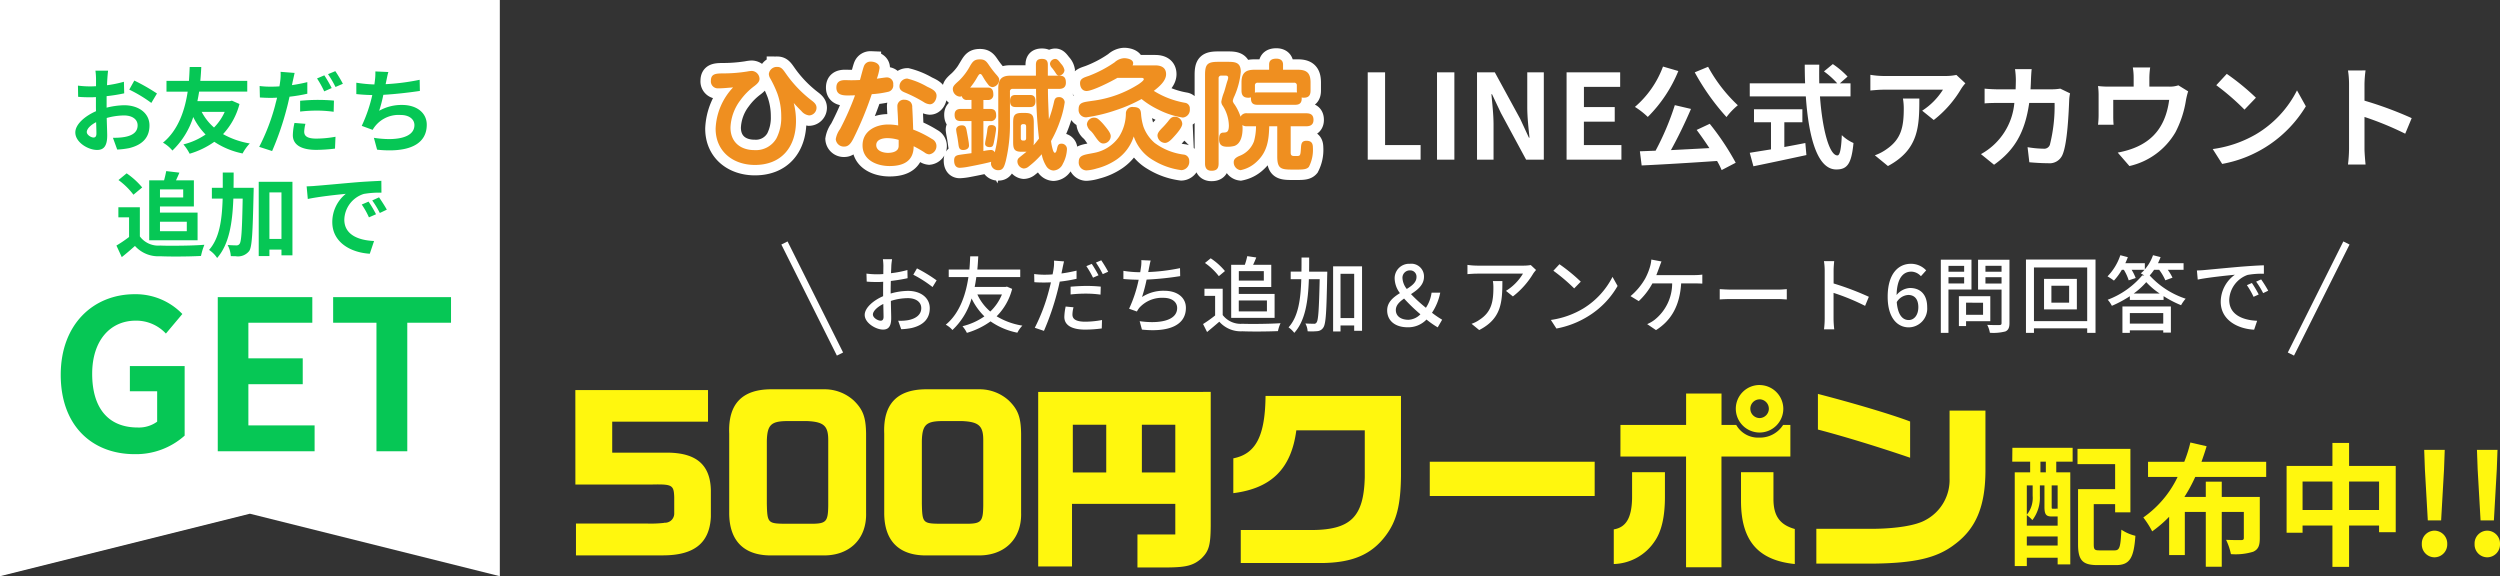 <svg xmlns="http://www.w3.org/2000/svg" width="360.118" height="82.999" viewBox="0 0 360.118 82.999">
  <rect x="0" y="0" width="360.118" height="82.999" fill="#333333" stroke="none"/>
  <g id="テキスト類" transform="translate(-17.502 -749)">
    <path id="中マド_4" data-name="中マド 4" d="M310,15012h0l-36-9-36,9v-83h72v83Z" transform="translate(-220.5 -14180)" fill="#fff"/>
    <path id="パス_9" data-name="パス 9" d="M-23.03-1.19c-.35,0-.966-.378-.966-.784,0-.462.532-1.008,1.344-1.428.028.7.042,1.3.042,1.638C-22.61-1.316-22.792-1.19-23.03-1.19Zm1.89-4.76v-1.2a24.038,24.038,0,0,0,2.534-.406l-.042-1.666a17.3,17.3,0,0,1-2.436.5c.028-.7.07-1.4.154-2.1h-1.82a10.074,10.074,0,0,1,.084,1.162v1.078c-.28.014-.532.028-.77.028a14.02,14.02,0,0,1-1.834-.112l.028,1.61c.574.056,1.246.07,1.848.07.21,0,.448-.014.714-.028v1.106c0,.308,0,.616.014.924-1.624.714-2.982,1.9-2.982,3.066C-25.648-.5-23.814.6-22.512.6c.854,0,1.456-.434,1.456-2.072,0-.462-.042-1.47-.07-2.534a9.666,9.666,0,0,1,2.492-.364c1.148,0,1.96.532,1.96,1.428,0,1.708-2.31,1.792-3.556,1.792l.616,1.694a11.908,11.908,0,0,0,1.736-.21c2.1-.518,2.912-1.708,2.912-3.262,0-1.82-1.61-2.912-3.64-2.912a10.967,10.967,0,0,0-2.534.35Zm3.262-2.142A19.739,19.739,0,0,1-14.7-6.174l.812-1.358A27.326,27.326,0,0,0-17.15-9.394ZM-11.662.686a11.513,11.513,0,0,0,3-4.83,9.716,9.716,0,0,0,1.778,2.52A9.726,9.726,0,0,1-10.08-.2a6.613,6.613,0,0,1,.9,1.344A11.984,11.984,0,0,0-5.628-.574a11.443,11.443,0,0,0,4.074,1.68A6.489,6.489,0,0,1-.518-.336,11.879,11.879,0,0,1-4.368-1.68,10.061,10.061,0,0,0-2-6.02L-3.094-6.5l-.294.07H-8.064c.1-.476.182-.938.252-1.372h6.93V-9.352H-7.644c.084-.826.112-1.512.14-2H-9.17c-.028.42-.042,1.134-.112,2h-3.234V-7.8h3.052c-.364,2.436-1.246,5.46-3.556,7.35A4.927,4.927,0,0,1-11.662.686Zm4.214-5.572H-4.13A7.489,7.489,0,0,1-5.67-2.632,7.729,7.729,0,0,1-7.448-4.886Zm18.732-3.43A19.282,19.282,0,0,0,10.22-10.15L9.17-9.7A14.29,14.29,0,0,1,10.206-7.84ZM6.734-4.928a21.193,21.193,0,0,1,2.548-.14,18.331,18.331,0,0,1,2.282.168l.042-1.61c-.784-.07-1.582-.1-2.324-.1-.868,0-1.82.056-2.548.126ZM7.77-9.17c-.714.182-1.47.322-2.212.434l.1-.5c.07-.294.2-.882.28-1.26L3.92-10.654A6.756,6.756,0,0,1,3.864-9.3c-.028.2-.056.462-.112.742q-.609.042-1.176.042A12.309,12.309,0,0,1,.9-8.61L.938-6.958c.462.028.966.056,1.61.056.266,0,.56-.014.868-.028-.084.378-.2.742-.28,1.106A29.733,29.733,0,0,1,.84.154L2.7.756A41.26,41.26,0,0,0,4.8-5.362c.154-.56.28-1.148.406-1.708A22.7,22.7,0,0,0,7.77-7.5ZM5.922-3.29a8.394,8.394,0,0,0-.238,1.764C5.684-.182,6.832.588,9.058.588a23.026,23.026,0,0,0,2.7-.182L11.83-1.3a15.966,15.966,0,0,1-2.758.266c-1.414,0-1.75-.434-1.75-1.008A5.284,5.284,0,0,1,7.5-3.164Zm4.83-7.028A15.159,15.159,0,0,1,11.83-8.47l1.064-.462a18.937,18.937,0,0,0-1.092-1.82Zm13.2.812a32.179,32.179,0,0,1-4.9.63l.084-.406c.1-.434.168-.882.308-1.344L17.57-10.71a7.781,7.781,0,0,1-.07,1.344c-.014.154-.042.336-.07.532a20.242,20.242,0,0,1-2.6-.252v1.638c.672.07,1.442.126,2.3.14A21.492,21.492,0,0,1,15.61-2.87l1.568.574A4.314,4.314,0,0,1,21.21-4.438c1.288,0,1.988.658,1.988,1.456,0,1.456-1.638,2.016-3.668,2.016a14.484,14.484,0,0,1-2.17-.182L17.822.56a16.246,16.246,0,0,0,1.792.1c3.276,0,5.362-1.148,5.362-3.7,0-1.68-1.414-2.842-3.556-2.842a6.523,6.523,0,0,0-3.3.84,20.126,20.126,0,0,0,.6-2.3c1.792-.1,3.892-.35,5.264-.56Zm-31.99,23.12V9.624h-5.418V8.742h4.886V4.976h-2.576c.154-.336.336-.728.49-1.106l-1.9-.224c-.07.378-.182.882-.308,1.33h-2.142v8.638Zm-11.69.756.77,1.666c.728-.574,1.316-1.092,1.9-1.61A4.491,4.491,0,0,0-13.44,15.91c.616.028,1.414.042,2.24.042,1.288,0,2.674-.028,3.654-.084a9.387,9.387,0,0,1,.49-1.61c-1.218.1-3,.14-4.508.14-.7,0-1.344,0-1.848-.028a3.3,3.3,0,0,1-2.94-1.316v-4.2h-3.094V10.31h1.54v2.828A18.161,18.161,0,0,1-19.726,14.37ZM-9.59,10.94V12.3h-3.864V10.94Zm-9.842-6.006a10.333,10.333,0,0,1,2.156,2.114L-16.016,6a11,11,0,0,0-2.24-2.03Zm5.978,2.506V6.278h3.346V7.44ZM.77,15.882H2.31v-.924H4.046v.826H5.628V5.186H.77Zm-5.992.28c1.722-1.974,2.2-4.97,2.338-8.554H-1.54c-.084,4.48-.182,6.132-.434,6.5a.514.514,0,0,1-.462.238c-.252,0-.742-.014-1.274-.056a3.964,3.964,0,0,1,.462,1.6c.224.014.462.014.672.014A2.054,2.054,0,0,0-.6,15.154c.42-.616.5-2.674.63-8.372.014-.2.014-.728.014-.728h-2.9c.014-.714.014-1.456.014-2.2H-4.41v2.2H-5.978V7.608h1.554c-.1,3.136-.462,5.7-1.96,7.392A4,4,0,0,1-5.222,16.162ZM2.31,13.418V6.712H4.046v6.706ZM16.59,8.042l-.98.42a11.11,11.11,0,0,1,1.036,1.848l1.022-.448A16.819,16.819,0,0,0,16.59,8.042ZM18.1,7.426l-.98.448A13.136,13.136,0,0,1,18.214,9.68L19.222,9.2C18.942,8.686,18.424,7.888,18.1,7.426ZM7.672,5.844l.168,1.82c1.54-.336,4.326-.63,5.474-.742A5.21,5.21,0,0,0,11.368,11c0,2.884,2.618,4.382,5.4,4.55l.616-1.834c-2.254-.1-4.284-.9-4.284-3.08a4,4,0,0,1,2.8-3.7,13.011,13.011,0,0,1,2.548-.182l-.014-1.708c-.938.042-2.38.112-3.738.224-2.422.21-4.62.42-5.726.5C8.708,5.8,8.2,5.83,7.672,5.844Z" transform="translate(54 770)" fill="#06c755"/>
    <path id="パス_8" data-name="パス 8" d="M-17.1.42A10.512,10.512,0,0,0-9.9-2.25V-12.27h-7.89v3.63h3.93v4.38a4.476,4.476,0,0,1-2.79.84c-4.35,0-6.57-2.91-6.57-7.74,0-4.77,2.58-7.65,6.27-7.65a5.829,5.829,0,0,1,4.35,1.86l2.37-2.82a9.341,9.341,0,0,0-6.87-2.85c-5.91,0-10.65,4.29-10.65,11.61C-27.75-3.6-23.16.42-17.1.42ZM-5.13-22.2V0H8.82V-3.72H-.72V-9.66H7.11v-3.72H-.72v-5.13H8.49V-22.2Zm16.62,3.69h6.24V0h4.44V-18.51h6.3V-22.2H11.49Z" transform="translate(54 814)" fill="#06c755"/>
    <path id="パス_7" data-name="パス 7" d="M-31.161-8.16c.357.391.714.782,1.088,1.139a1.709,1.709,0,0,0,1.122.646A1.107,1.107,0,0,0-27.88-7.48c0-.493-.357-.782-.714-1.054A17.444,17.444,0,0,1-32.3-12.41c-.442-.629-.663-.952-1.258-.952a1.154,1.154,0,0,0-1.19,1.02,1.35,1.35,0,0,0,.187.612,15.858,15.858,0,0,1,1.054,2.244,9.674,9.674,0,0,1,.544,3.264,6.533,6.533,0,0,1-.68,3.128,3.4,3.4,0,0,1-3.162,1.717c-2.04,0-3.468-1.156-3.468-3.247a6.937,6.937,0,0,1,1.428-3.944,9.364,9.364,0,0,1,2.04-2.057c.34-.272.714-.578.714-1.02a1.17,1.17,0,0,0-1.122-1.139,4.423,4.423,0,0,0-.663.085,21.847,21.847,0,0,1-3.519.272c-.952.017-1.7.034-1.7,1.054a1,1,0,0,0,1.054,1.1c.714,0,1.428-.085,2.142-.136a9.189,9.189,0,0,0-2.516,5.933c0,3.3,2.516,5.236,5.661,5.236,3.808,0,5.916-2.567,5.916-6.324A10.287,10.287,0,0,0-31.161-8.16Zm11.237-1.275a13.957,13.957,0,0,0,2.431-.357.943.943,0,0,0,.663-1.037.917.917,0,0,0-.9-1.02c-.272,0-.969.119-1.462.187a7.373,7.373,0,0,0,.391-1.547c0-.646-.714-.918-1.275-.918a.994.994,0,0,0-.935.561c-.153.306-.476,1.649-.612,2.091-.425.017-.833.034-1.258.034-.306,0-.612-.017-.9-.017-.748,0-1.241.272-1.241,1.071,0,1.02.816,1.139,1.649,1.139.34,0,.68-.017,1.037-.017A39.9,39.9,0,0,1-24.48-4.42a3.4,3.4,0,0,0-.629,1.462,1.162,1.162,0,0,0,1.241,1.071c.646,0,1-.561,1.326-1.207A49.232,49.232,0,0,0-19.924-9.435Zm3.995-1.122c0,.51.391.731.816.9A19.7,19.7,0,0,1-12.444-8.3a1.862,1.862,0,0,0,.884.323c.612,0,.969-.7.969-1.241,0-.731-.833-1.037-1.377-1.309a11.1,11.1,0,0,0-2.839-1.156A1.121,1.121,0,0,0-15.929-10.557Zm-.187,5.627a8.122,8.122,0,0,0-1.428-.136c-1.819,0-3.706.935-3.706,3.009,0,2.125,2.057,2.975,3.893,2.975,1.955,0,3.468-.68,3.468-2.856a15.7,15.7,0,0,1,1.547.884,1.281,1.281,0,0,0,.68.289A1.2,1.2,0,0,0-10.608-2.04a1.12,1.12,0,0,0-.629-.935,15.055,15.055,0,0,0-2.72-1.36c-.034-1.071-.068-2.142-.136-3.213a1.048,1.048,0,0,0-.255-.765,1.379,1.379,0,0,0-.884-.323.926.926,0,0,0-1,1.02c0,.357.034.7.051,1.054C-16.15-6.018-16.133-5.474-16.116-4.93Zm.068,2.907a.978.978,0,0,1-.085.442c-.255.493-.969.6-1.462.6-.68,0-1.683-.272-1.683-1.122,0-.816.952-1,1.6-1a5.943,5.943,0,0,1,1.632.255Zm13.838.969a.583.583,0,0,0-.578-.34,6.316,6.316,0,0,0-1.054.153V-5.559h.969a.756.756,0,0,0,.867-.833c0-.612-.221-.918-.867-.918h-.969V-8.6h.612a.733.733,0,0,0,.816-.833c0-.561-.187-.952-.8-.952H-5.746a9.715,9.715,0,0,0,.833-1.173c.374-.646.459-.782.612-.782.17,0,.255.17.476.544a7.814,7.814,0,0,0,.68.986.808.808,0,0,0,.629.357,1.093,1.093,0,0,0,.952-1.037c0-.255-.1-.408-.527-.884a14.767,14.767,0,0,1-.969-1.275c-.357-.527-.6-.8-1.275-.8-.782,0-1.02.272-1.411.918a8.591,8.591,0,0,1-1.6,2.142c-.612.544-.9.8-.9,1.207a1.108,1.108,0,0,0,.986,1.1.622.622,0,0,0,.306-.068.707.707,0,0,0,.8.544h.595V-7.31h-1.53c-.561,0-.9.238-.9.833,0,.646.255.918.9.918h1.53V-.935c-.748.1-1.292.17-1.734.238-.527.085-.765.255-.765.816,0,.544.187,1.054.816,1.054A8.477,8.477,0,0,0-6.018,1.02C-4.828.8-3.213.459-2.72.306a1.963,1.963,0,0,0-.034.272,1.018,1.018,0,0,0,1.105.935C-1,1.513-.833.969-.629.238A22.617,22.617,0,0,0-.017-5.338V-9.792A.355.355,0,0,1,.374-10.2H3.74a67.36,67.36,0,0,0,.425,7.157c-.272.374-.476.612-.782.969.017-.17.034-.34.034-.51v-2.7c0-1-.136-1.445-1.241-1.445h-.51c-1.1,0-1.224.442-1.224,1.445v2.7c0,1,.119,1.445,1.224,1.445h.7c-.493.391-.833.663-1.054.85a.665.665,0,0,0-.255.544,1.045,1.045,0,0,0,.918,1.02A1.178,1.178,0,0,0,2.7.969,12.91,12.91,0,0,0,4.556-.782,4.907,4.907,0,0,0,5.219.935a1.294,1.294,0,0,0,1.037.629A1.556,1.556,0,0,0,7.6.6,4.846,4.846,0,0,0,8.194-1.5a.767.767,0,0,0-.833-.8c-.408,0-.493.289-.578.629-.034.17-.119.68-.34.68-.1,0-.2-.17-.272-.391A7.464,7.464,0,0,1,5.9-2.686,16.7,16.7,0,0,0,7.225-5.661a13.091,13.091,0,0,0,.646-2.618.787.787,0,0,0-.85-.731c-.493,0-.612.306-.7.731a18.551,18.551,0,0,1-.731,2.465c-.051-1.462-.136-2.924-.136-4.386H7.089c.595,0,.952-.272.952-.884,0-.68-.238-1.02-.952-1.02H5.44v-1.547c0-.527-.17-.867-.85-.867-.731,0-.867.374-.867.867V-12.1H.034c-1.309,0-1.734.595-1.734,1.836v5.015A15.787,15.787,0,0,1-2.21-1.054ZM5.746-13.8a1.061,1.061,0,0,0,.306.6,7.105,7.105,0,0,1,.493.68c.17.272.272.408.51.408a.84.84,0,0,0,.782-.782,1.854,1.854,0,0,0-.493-.918c-.323-.425-.527-.7-.833-.7A.776.776,0,0,0,5.746-13.8ZM.765-9.316c-.578,0-.765.323-.765.867,0,.527.187.867.765.867H2.907c.561,0,.748-.34.748-.867s-.187-.867-.748-.867Zm1.224,4.2c.238,0,.323.119.323.34v1.683c0,.221-.1.34-.323.34H1.87c-.221,0-.323-.119-.323-.34V-4.777a.3.3,0,0,1,.323-.34Zm-4.658.136c-.476,0-.561.17-.629.85-.034.357-.153.935-.238,1.36A4.415,4.415,0,0,0-3.6-2.3c0,.374.357.493.663.493.442,0,.51-.221.612-.714.051-.272.187-.952.255-1.445a3.244,3.244,0,0,0,.051-.476C-2.023-4.828-2.3-4.981-2.669-4.981Zm-5.1.663a6.19,6.19,0,0,0,.119.748c.119.612.17,1.054.221,1.428.068.51.2.748.68.748.408,0,.833-.187.833-.646a4.335,4.335,0,0,0-.051-.527c-.085-.561-.238-1.36-.289-1.632-.085-.425-.17-.748-.68-.748C-7.327-4.947-7.769-4.76-7.769-4.318Zm25.415-9.265a.636.636,0,0,0,.085-.306c0-.578-.867-.731-1.309-.731a2.234,2.234,0,0,0-1.36.595,17.3,17.3,0,0,1-3.723,1.955c-.765.255-1.258.408-1.258,1.054,0,.578.306,1.122.935,1.122.884,0,3.6-1.394,4.437-1.887h3.536c.034,0,.272,0,.272.2,0,.153-.34.425-.7.68A16.165,16.165,0,0,1,11.9-8.483c-1.275.2-2.023.187-2.023,1.19A1.064,1.064,0,0,0,11-6.1a23.136,23.136,0,0,0,4.318-1.054,21.429,21.429,0,0,0,3.621-1.581,12.449,12.449,0,0,0,2.431,1.53,11.733,11.733,0,0,0,3.5,1.139,1.112,1.112,0,0,0,1.02-1.241.8.8,0,0,0-.68-.884,12.58,12.58,0,0,1-3.264-1.037c-.425-.2-.85-.442-1.241-.68.714-.561,1.768-1.411,1.768-2.4,0-.969-.714-1.275-1.564-1.275Zm.17,10.234A6.262,6.262,0,0,0,20.655.1a10.3,10.3,0,0,0,4.029,1.411A1.2,1.2,0,0,0,25.806.17a.883.883,0,0,0-.765-.9,8.886,8.886,0,0,1-4.216-1.683A5.655,5.655,0,0,1,19.21-4.76a8.036,8.036,0,0,1-.34-1.8c-.034-.459-.085-1.02-1.1-1.02a.932.932,0,0,0-1.088.952,6.377,6.377,0,0,1-1,3.349A5.606,5.606,0,0,1,12.053-.969C10.812-.714,9.894-.7,9.894.289A1.132,1.132,0,0,0,11,1.547a6.16,6.16,0,0,0,1.462-.272A8.991,8.991,0,0,0,15.368-.034,6.383,6.383,0,0,0,17.816-3.349Zm4.488.935c.493,0,.952-.51,1.275-.867.374-.408,1.224-1.343,1.224-1.887a1.067,1.067,0,0,0-1.071-1.02c-.476,0-.714.323-.969.663a12.629,12.629,0,0,1-.9,1c-.374.391-.629.7-.629,1.054A1.123,1.123,0,0,0,22.3-2.414Zm-8.857.085A1.082,1.082,0,0,0,14.5-3.383c0-.391-.34-.867-.952-1.6a6.56,6.56,0,0,0-.833-.85.949.949,0,0,0-.629-.221,1.05,1.05,0,0,0-1.02.969,1.524,1.524,0,0,0,.578.969,3.858,3.858,0,0,1,.459.561C12.716-2.669,12.988-2.329,13.447-2.329ZM34.7-8.976v.17c0,.629.289.9.9.9h5.491c.612,0,.918-.272.918-.9a.524.524,0,0,0-.017-.153,1.873,1.873,0,0,0,.306.034c.714,0,.986-.34.986-1.037v-1.156c0-1.326-.51-1.836-1.836-1.836H39.321V-13.7c0-.612-.408-.85-.969-.85-.595,0-1.037.2-1.037.85v.748H35.173c-1.309,0-1.836.527-1.836,1.836v1.156c0,.68.272,1.037.969,1.037A1.449,1.449,0,0,0,34.7-8.976ZM33.456-4.981a1.148,1.148,0,0,0,.714.17h1.258a8.268,8.268,0,0,1-.289,2.159A3.578,3.578,0,0,1,33-.527c-.561.255-.782.51-.782.884A1.131,1.131,0,0,0,33.2,1.513,4.7,4.7,0,0,0,35.53.289c1.53-1.411,1.751-3.128,1.8-5.1h1.156V-.493c0,1.734.476,1.921,2.091,1.921h.731c.867,0,1.411-.017,1.734-.391a5.32,5.32,0,0,0,.578-2.788c0-.629-.238-.969-.918-.969-.7,0-.765.425-.8,1.02-.068,1.122-.1,1.173-.629,1.173H41c-.357,0-.578-.034-.578-.493V-4.811H42.67c.612,0,1.037-.238,1.037-.918,0-.7-.374-.952-1.037-.952h-8.5a.924.924,0,0,0-.969.493,7.3,7.3,0,0,0-.85-1.751,1.25,1.25,0,0,1-.272-.51,2.572,2.572,0,0,1,.238-.7,11.318,11.318,0,0,0,.918-3.5c0-1.411-.85-1.445-1.938-1.445H30.005c-1.564,0-1.921.323-1.921,1.9V.561c0,.629.255,1.037.935,1.037.731,0,1.02-.323,1.02-1.037V-11.7a.361.361,0,0,1,.408-.408h.629c.187,0,.34.068.34.306a1.631,1.631,0,0,1-.119.476c-.17.527-.306,1.088-.476,1.615a6.369,6.369,0,0,0-.391,1.36,1.038,1.038,0,0,0,.221.612,5.5,5.5,0,0,1,.867,2.8c0,.918-.272,1.02-.731,1.037-.34,0-.68.068-.68.952,0,.8.391,1.088,1.173,1.088a3.6,3.6,0,0,0,1.037-.119c.969-.34,1.173-1.6,1.173-2.5A2.573,2.573,0,0,0,33.456-4.981Zm1.8-4.675a1.848,1.848,0,0,0,.017-.306v-.714a.361.361,0,0,1,.408-.408H40.9a.361.361,0,0,1,.408.408v.714c0,.1.017.187.017.289a1.122,1.122,0,0,0-.238-.017H35.6A1.215,1.215,0,0,0,35.258-9.656Z" transform="translate(163 772)" fill="#ef8f20" stroke="#fff" stroke-width="3"/>
    <path id="パス_6" data-name="パス 6" d="M-31.161-8.16c.357.391.714.782,1.088,1.139a1.709,1.709,0,0,0,1.122.646A1.107,1.107,0,0,0-27.88-7.48c0-.493-.357-.782-.714-1.054A17.444,17.444,0,0,1-32.3-12.41c-.442-.629-.663-.952-1.258-.952a1.154,1.154,0,0,0-1.19,1.02,1.35,1.35,0,0,0,.187.612,15.858,15.858,0,0,1,1.054,2.244,9.674,9.674,0,0,1,.544,3.264,6.533,6.533,0,0,1-.68,3.128,3.4,3.4,0,0,1-3.162,1.717c-2.04,0-3.468-1.156-3.468-3.247a6.937,6.937,0,0,1,1.428-3.944,9.364,9.364,0,0,1,2.04-2.057c.34-.272.714-.578.714-1.02a1.17,1.17,0,0,0-1.122-1.139,4.423,4.423,0,0,0-.663.085,21.847,21.847,0,0,1-3.519.272c-.952.017-1.7.034-1.7,1.054a1,1,0,0,0,1.054,1.1c.714,0,1.428-.085,2.142-.136a9.189,9.189,0,0,0-2.516,5.933c0,3.3,2.516,5.236,5.661,5.236,3.808,0,5.916-2.567,5.916-6.324A10.287,10.287,0,0,0-31.161-8.16Zm11.237-1.275a13.957,13.957,0,0,0,2.431-.357.943.943,0,0,0,.663-1.037.917.917,0,0,0-.9-1.02c-.272,0-.969.119-1.462.187a7.373,7.373,0,0,0,.391-1.547c0-.646-.714-.918-1.275-.918a.994.994,0,0,0-.935.561c-.153.306-.476,1.649-.612,2.091-.425.017-.833.034-1.258.034-.306,0-.612-.017-.9-.017-.748,0-1.241.272-1.241,1.071,0,1.02.816,1.139,1.649,1.139.34,0,.68-.017,1.037-.017A39.9,39.9,0,0,1-24.48-4.42a3.4,3.4,0,0,0-.629,1.462,1.162,1.162,0,0,0,1.241,1.071c.646,0,1-.561,1.326-1.207A49.232,49.232,0,0,0-19.924-9.435Zm3.995-1.122c0,.51.391.731.816.9A19.7,19.7,0,0,1-12.444-8.3a1.862,1.862,0,0,0,.884.323c.612,0,.969-.7.969-1.241,0-.731-.833-1.037-1.377-1.309a11.1,11.1,0,0,0-2.839-1.156A1.121,1.121,0,0,0-15.929-10.557Zm-.187,5.627a8.122,8.122,0,0,0-1.428-.136c-1.819,0-3.706.935-3.706,3.009,0,2.125,2.057,2.975,3.893,2.975,1.955,0,3.468-.68,3.468-2.856a15.7,15.7,0,0,1,1.547.884,1.281,1.281,0,0,0,.68.289A1.2,1.2,0,0,0-10.608-2.04a1.12,1.12,0,0,0-.629-.935,15.055,15.055,0,0,0-2.72-1.36c-.034-1.071-.068-2.142-.136-3.213a1.048,1.048,0,0,0-.255-.765,1.379,1.379,0,0,0-.884-.323.926.926,0,0,0-1,1.02c0,.357.034.7.051,1.054C-16.15-6.018-16.133-5.474-16.116-4.93Zm.068,2.907a.978.978,0,0,1-.085.442c-.255.493-.969.6-1.462.6-.68,0-1.683-.272-1.683-1.122,0-.816.952-1,1.6-1a5.943,5.943,0,0,1,1.632.255Zm13.838.969a.583.583,0,0,0-.578-.34,6.316,6.316,0,0,0-1.054.153V-5.559h.969a.756.756,0,0,0,.867-.833c0-.612-.221-.918-.867-.918h-.969V-8.6h.612a.733.733,0,0,0,.816-.833c0-.561-.187-.952-.8-.952H-5.746a9.715,9.715,0,0,0,.833-1.173c.374-.646.459-.782.612-.782.17,0,.255.17.476.544a7.814,7.814,0,0,0,.68.986.808.808,0,0,0,.629.357,1.093,1.093,0,0,0,.952-1.037c0-.255-.1-.408-.527-.884a14.767,14.767,0,0,1-.969-1.275c-.357-.527-.6-.8-1.275-.8-.782,0-1.02.272-1.411.918a8.591,8.591,0,0,1-1.6,2.142c-.612.544-.9.8-.9,1.207a1.108,1.108,0,0,0,.986,1.1.622.622,0,0,0,.306-.068.707.707,0,0,0,.8.544h.595V-7.31h-1.53c-.561,0-.9.238-.9.833,0,.646.255.918.9.918h1.53V-.935c-.748.1-1.292.17-1.734.238-.527.085-.765.255-.765.816,0,.544.187,1.054.816,1.054A8.477,8.477,0,0,0-6.018,1.02C-4.828.8-3.213.459-2.72.306a1.963,1.963,0,0,0-.034.272,1.018,1.018,0,0,0,1.105.935C-1,1.513-.833.969-.629.238A22.617,22.617,0,0,0-.017-5.338V-9.792A.355.355,0,0,1,.374-10.2H3.74a67.36,67.36,0,0,0,.425,7.157c-.272.374-.476.612-.782.969.017-.17.034-.34.034-.51v-2.7c0-1-.136-1.445-1.241-1.445h-.51c-1.1,0-1.224.442-1.224,1.445v2.7c0,1,.119,1.445,1.224,1.445h.7c-.493.391-.833.663-1.054.85a.665.665,0,0,0-.255.544,1.045,1.045,0,0,0,.918,1.02A1.178,1.178,0,0,0,2.7.969,12.91,12.91,0,0,0,4.556-.782,4.907,4.907,0,0,0,5.219.935a1.294,1.294,0,0,0,1.037.629A1.556,1.556,0,0,0,7.6.6,4.846,4.846,0,0,0,8.194-1.5a.767.767,0,0,0-.833-.8c-.408,0-.493.289-.578.629-.034.17-.119.68-.34.68-.1,0-.2-.17-.272-.391A7.464,7.464,0,0,1,5.9-2.686,16.7,16.7,0,0,0,7.225-5.661a13.091,13.091,0,0,0,.646-2.618.787.787,0,0,0-.85-.731c-.493,0-.612.306-.7.731a18.551,18.551,0,0,1-.731,2.465c-.051-1.462-.136-2.924-.136-4.386H7.089c.595,0,.952-.272.952-.884,0-.68-.238-1.02-.952-1.02H5.44v-1.547c0-.527-.17-.867-.85-.867-.731,0-.867.374-.867.867V-12.1H.034c-1.309,0-1.734.595-1.734,1.836v5.015A15.787,15.787,0,0,1-2.21-1.054ZM5.746-13.8a1.061,1.061,0,0,0,.306.6,7.105,7.105,0,0,1,.493.68c.17.272.272.408.51.408a.84.84,0,0,0,.782-.782,1.854,1.854,0,0,0-.493-.918c-.323-.425-.527-.7-.833-.7A.776.776,0,0,0,5.746-13.8ZM.765-9.316c-.578,0-.765.323-.765.867,0,.527.187.867.765.867H2.907c.561,0,.748-.34.748-.867s-.187-.867-.748-.867Zm1.224,4.2c.238,0,.323.119.323.34v1.683c0,.221-.1.34-.323.34H1.87c-.221,0-.323-.119-.323-.34V-4.777a.3.3,0,0,1,.323-.34Zm-4.658.136c-.476,0-.561.17-.629.85-.034.357-.153.935-.238,1.36A4.415,4.415,0,0,0-3.6-2.3c0,.374.357.493.663.493.442,0,.51-.221.612-.714.051-.272.187-.952.255-1.445a3.244,3.244,0,0,0,.051-.476C-2.023-4.828-2.3-4.981-2.669-4.981Zm-5.1.663a6.19,6.19,0,0,0,.119.748c.119.612.17,1.054.221,1.428.068.51.2.748.68.748.408,0,.833-.187.833-.646a4.335,4.335,0,0,0-.051-.527c-.085-.561-.238-1.36-.289-1.632-.085-.425-.17-.748-.68-.748C-7.327-4.947-7.769-4.76-7.769-4.318Zm25.415-9.265a.636.636,0,0,0,.085-.306c0-.578-.867-.731-1.309-.731a2.234,2.234,0,0,0-1.36.595,17.3,17.3,0,0,1-3.723,1.955c-.765.255-1.258.408-1.258,1.054,0,.578.306,1.122.935,1.122.884,0,3.6-1.394,4.437-1.887h3.536c.034,0,.272,0,.272.2,0,.153-.34.425-.7.68A16.165,16.165,0,0,1,11.9-8.483c-1.275.2-2.023.187-2.023,1.19A1.064,1.064,0,0,0,11-6.1a23.136,23.136,0,0,0,4.318-1.054,21.429,21.429,0,0,0,3.621-1.581,12.449,12.449,0,0,0,2.431,1.53,11.733,11.733,0,0,0,3.5,1.139,1.112,1.112,0,0,0,1.02-1.241.8.8,0,0,0-.68-.884,12.58,12.58,0,0,1-3.264-1.037c-.425-.2-.85-.442-1.241-.68.714-.561,1.768-1.411,1.768-2.4,0-.969-.714-1.275-1.564-1.275Zm.17,10.234A6.262,6.262,0,0,0,20.655.1a10.3,10.3,0,0,0,4.029,1.411A1.2,1.2,0,0,0,25.806.17a.883.883,0,0,0-.765-.9,8.886,8.886,0,0,1-4.216-1.683A5.655,5.655,0,0,1,19.21-4.76a8.036,8.036,0,0,1-.34-1.8c-.034-.459-.085-1.02-1.1-1.02a.932.932,0,0,0-1.088.952,6.377,6.377,0,0,1-1,3.349A5.606,5.606,0,0,1,12.053-.969C10.812-.714,9.894-.7,9.894.289A1.132,1.132,0,0,0,11,1.547a6.16,6.16,0,0,0,1.462-.272A8.991,8.991,0,0,0,15.368-.034,6.383,6.383,0,0,0,17.816-3.349Zm4.488.935c.493,0,.952-.51,1.275-.867.374-.408,1.224-1.343,1.224-1.887a1.067,1.067,0,0,0-1.071-1.02c-.476,0-.714.323-.969.663a12.629,12.629,0,0,1-.9,1c-.374.391-.629.7-.629,1.054A1.123,1.123,0,0,0,22.3-2.414Zm-8.857.085A1.082,1.082,0,0,0,14.5-3.383c0-.391-.34-.867-.952-1.6a6.56,6.56,0,0,0-.833-.85.949.949,0,0,0-.629-.221,1.05,1.05,0,0,0-1.02.969,1.524,1.524,0,0,0,.578.969,3.858,3.858,0,0,1,.459.561C12.716-2.669,12.988-2.329,13.447-2.329ZM34.7-8.976v.17c0,.629.289.9.9.9h5.491c.612,0,.918-.272.918-.9a.524.524,0,0,0-.017-.153,1.873,1.873,0,0,0,.306.034c.714,0,.986-.34.986-1.037v-1.156c0-1.326-.51-1.836-1.836-1.836H39.321V-13.7c0-.612-.408-.85-.969-.85-.595,0-1.037.2-1.037.85v.748H35.173c-1.309,0-1.836.527-1.836,1.836v1.156c0,.68.272,1.037.969,1.037A1.449,1.449,0,0,0,34.7-8.976ZM33.456-4.981a1.148,1.148,0,0,0,.714.17h1.258a8.268,8.268,0,0,1-.289,2.159A3.578,3.578,0,0,1,33-.527c-.561.255-.782.51-.782.884A1.131,1.131,0,0,0,33.2,1.513,4.7,4.7,0,0,0,35.53.289c1.53-1.411,1.751-3.128,1.8-5.1h1.156V-.493c0,1.734.476,1.921,2.091,1.921h.731c.867,0,1.411-.017,1.734-.391a5.32,5.32,0,0,0,.578-2.788c0-.629-.238-.969-.918-.969-.7,0-.765.425-.8,1.02-.068,1.122-.1,1.173-.629,1.173H41c-.357,0-.578-.034-.578-.493V-4.811H42.67c.612,0,1.037-.238,1.037-.918,0-.7-.374-.952-1.037-.952h-8.5a.924.924,0,0,0-.969.493,7.3,7.3,0,0,0-.85-1.751,1.25,1.25,0,0,1-.272-.51,2.572,2.572,0,0,1,.238-.7,11.318,11.318,0,0,0,.918-3.5c0-1.411-.85-1.445-1.938-1.445H30.005c-1.564,0-1.921.323-1.921,1.9V.561c0,.629.255,1.037.935,1.037.731,0,1.02-.323,1.02-1.037V-11.7a.361.361,0,0,1,.408-.408h.629c.187,0,.34.068.34.306a1.631,1.631,0,0,1-.119.476c-.17.527-.306,1.088-.476,1.615a6.369,6.369,0,0,0-.391,1.36,1.038,1.038,0,0,0,.221.612,5.5,5.5,0,0,1,.867,2.8c0,.918-.272,1.02-.731,1.037-.34,0-.68.068-.68.952,0,.8.391,1.088,1.173,1.088a3.6,3.6,0,0,0,1.037-.119c.969-.34,1.173-1.6,1.173-2.5A2.573,2.573,0,0,0,33.456-4.981Zm1.8-4.675a1.848,1.848,0,0,0,.017-.306v-.714a.361.361,0,0,1,.408-.408H40.9a.361.361,0,0,1,.408.408v.714c0,.1.017.187.017.289a1.122,1.122,0,0,0-.238-.017H35.6A1.215,1.215,0,0,0,35.258-9.656Z" transform="translate(163 772)" fill="#ef8f20"/>
    <path id="パス_5" data-name="パス 5" d="M-75.48,0h7.616V-2.108h-5.117V-12.58h-2.5ZM-65.5,0H-63V-12.58h-2.5Zm5.763-12.58V0h2.38V-5.049c0-1.445-.187-3.026-.306-4.386h.085l1.275,2.7L-52.666,0h2.55V-12.58H-52.5v5.015c0,1.428.187,3.094.323,4.4h-.085l-1.258-2.72-3.655-6.7Zm12.9,0V0h7.9V-2.108h-5.406V-5.474H-39.9V-7.582h-4.437v-2.907h5.219V-12.58Zm18.462,0A33.354,33.354,0,0,0-23.8-6.137a9.663,9.663,0,0,1,1.632-1.7,21.955,21.955,0,0,1-4.284-5.542Zm-4.573-.833A14.1,14.1,0,0,1-36.992-7.6a11.247,11.247,0,0,1,1.853,1.445,19.907,19.907,0,0,0,4.4-6.613ZM-28.1-4.284c.595.782,1.241,1.717,1.836,2.618-1.887.1-3.791.2-5.542.289.986-1.768,2.04-3.944,2.89-5.933l-2.329-.544a38.711,38.711,0,0,1-2.771,6.562l-2.261.085.255,2.04C-33.15.7-29.07.459-25.16.187A10.559,10.559,0,0,1-24.5,1.5L-22.474.442a37.334,37.334,0,0,0-3.74-5.61Zm7.65-4.828h8.075c.391,5.712,1.6,10.523,4.386,10.523C-6.443,1.411-5.8.663-5.508-2.4A5.668,5.668,0,0,1-7.191-3.536C-7.276-1.479-7.48-.612-7.82-.612c-1.173,0-2.176-3.757-2.516-8.5h4.4V-11h-1.53l1.105-.969a12.267,12.267,0,0,0-2.125-1.8l-1.275,1.054A11.734,11.734,0,0,1-7.854-11h-2.584c-.017-.884-.017-1.785,0-2.686h-2.091c0,.9.017,1.8.051,2.686h-7.973ZM-19.924.952C-17.833.527-14.96-.085-12.291-.663L-12.444-2.4c-.986.2-2.04.391-3.026.578v-3.57h2.6v-1.87h-6.97v1.87h2.448v3.91c-1.173.187-2.244.357-3.06.493ZM1.615-8.806a8.481,8.481,0,0,1,.119,1.462c0,2.669-.391,4.386-2.448,5.814a6.725,6.725,0,0,1-1.717.9L-.544.918c4.437-2.38,4.522-5.7,4.522-9.724Zm7.7-3.4a7.89,7.89,0,0,1-1.649.153H-1.088a12.38,12.38,0,0,1-1.989-.17v2.261c.765-.068,1.309-.119,1.989-.119H7.378A9.8,9.8,0,0,1,4.386-7.055L6.052-5.712a16,16,0,0,0,3.927-4.454A5.947,5.947,0,0,1,10.608-11ZM12.852-.8,14.739.731c2.907-2.057,4.454-4.607,5.066-8.908H23.46a22.8,22.8,0,0,1-.68,6.035.87.87,0,0,1-.935.561A14.649,14.649,0,0,1,19.567-1.8L19.822.374C20.6.442,21.59.51,22.508.51A2.015,2.015,0,0,0,24.616-.748c.7-1.649.884-6.188.952-7.939a6.518,6.518,0,0,1,.119-.867l-1.411-.68a7.282,7.282,0,0,1-1.224.1h-3.06c.034-.459.051-.952.068-1.462.017-.391.051-1.071.1-1.445h-2.4a11.541,11.541,0,0,1,.119,1.5c0,.493-.017.969-.034,1.411H15.521c-.612,0-1.462-.034-2.142-.1v2.125c.7-.068,1.6-.068,2.142-.068h2.142A9.329,9.329,0,0,1,12.852-.8ZM29.716-5.032H31.96c-.034-.323-.051-.833-.051-1.207v-2.38h8.058c-.595,4.539-3.128,6.8-7.412,7.6L34.238.918a10.31,10.31,0,0,0,6.63-4.862,14.963,14.963,0,0,0,1.513-4.607A10.245,10.245,0,0,1,42.7-9.843l-1.411-.867a3.79,3.79,0,0,1-1.36.187H37.111v-1.258a11.242,11.242,0,0,1,.119-1.5h-2.5a8.946,8.946,0,0,1,.119,1.5v1.258H31.382a13.163,13.163,0,0,1-1.666-.085A9.888,9.888,0,0,1,29.8-9.214v2.805A11.978,11.978,0,0,1,29.716-5.032Zm18.547-7.327L46.75-10.727a34.956,34.956,0,0,1,4.063,3.519l1.649-1.717A34.22,34.22,0,0,0,48.263-12.359ZM46.24-1.53,47.6.612a17.773,17.773,0,0,0,12.053-8.3L58.378-9.979a15.387,15.387,0,0,1-5.916,6.324A16.91,16.91,0,0,1,46.24-1.53ZM65.722-12.852a12.461,12.461,0,0,1,.153,1.955v9.333A19.932,19.932,0,0,1,65.722.7h2.533C68.187.051,68.1-1.088,68.1-1.564v-4.59A44.81,44.81,0,0,1,73.967-3.74L74.9-5.984A52.7,52.7,0,0,0,68.1-8.5v-2.4a16.613,16.613,0,0,1,.153-1.955Z" transform="translate(290 772)" fill="#fff"/>
    <path id="パス_4" data-name="パス 4" d="M-101.616-10.208h11.107c2.842-.058,3.074.087,3.132,1.827V-6.09A1.326,1.326,0,0,1-88.711-4.7H-88.8l-.116.029a17.291,17.291,0,0,1-2.349.087h-10.266V0h12.5c4.524,0,6.757-1.769,6.931-5.568V-9.4c-.087-3.567-2-5.307-6.032-5.394h-8.178v-4.466h13.8v-4.553h-19.111Zm28.159-13.717c-4.176.029-6.177,2.146-6,6.409v11.4C-79.46-2-77.227.145-73.08,0h6.873c3.973.174,6.583-2.291,6.467-6.148V-17.487c-.029-2.407-.435-3.509-1.769-4.814A6.261,6.261,0,0,0-65.8-23.925Zm5.278,4.582c2.349.116,2.987.7,2.987,2.726v9.454c-.029,2.262-.29,2.581-2.262,2.61h-3.915c-2.523-.029-2.61-.116-2.668-2.929v-8.99c.058-2.262.58-2.813,2.7-2.871Zm17.052-4.582c-4.176.029-6.177,2.146-6,6.409v11.4C-57.13-2-54.9.145-50.75,0h6.873c3.973.174,6.583-2.291,6.467-6.148V-17.487c-.029-2.407-.435-3.509-1.769-4.814a6.261,6.261,0,0,0-4.292-1.624Zm5.278,4.582c2.349.116,2.987.7,2.987,2.726v9.454c-.029,2.262-.29,2.581-2.262,2.61h-3.915c-2.523-.029-2.61-.116-2.668-2.929v-8.99c.058-2.262.58-2.813,2.7-2.871Zm10.9-4.2V1.6h4.872V-7.424H-15.2v4.408h-5.452V1.74h4.437c2.61-.029,3.625-.29,4.756-1.276,1.1-1.073,1.334-1.885,1.363-4.669V-23.548Zm4.988,11.6v-6.873h4.814v6.873Zm9.947,0v-6.873H-15.2v6.873ZM-6.844-8.961c5.51-.7,8.352-3.538,9.077-9.048h9.86v6.757c-.145,5.771-2.059,7.627-7.888,7.6H-5.771V1.1H6.119c4.292-.087,6.96-1.247,8.99-3.944,1.566-2.088,2.146-4.35,2.2-8.555V-22.968H-2.2c-.058,5.771-1.392,8.352-4.64,8.99Zm28.3-4.524v4.93H45.211v-4.93Zm27.463-.754h9.454V1.711h5.1v-15.95H73.4v-4.553H72.355a3.94,3.94,0,0,1-3.422,1.827A3.607,3.607,0,0,1,65.6-18.792H63.481v-4.524h-5.1v4.524H48.923Zm20.1-10.3a3.417,3.417,0,0,0-3.48,3.393,3.435,3.435,0,0,0,3.422,3.451,3.428,3.428,0,0,0,3.422-3.422A3.436,3.436,0,0,0,69.02-24.534Zm-.087,2.059A1.356,1.356,0,0,1,70.3-21.141a1.356,1.356,0,0,1-1.334,1.363,1.349,1.349,0,0,1-1.334-1.334A1.35,1.35,0,0,1,68.933-22.475ZM50.6-11.977v3.741c-.058,2.842-.87,4.2-2.639,4.495V1.247A7.316,7.316,0,0,0,53.853-2.03c.986-1.421,1.479-3.509,1.479-6.438v-3.509Zm15.689,0v4.234C66.323-2.117,68.73.7,74.037,1.247V-3.8c-2.175-.609-3.074-1.914-3.074-4.321v-3.857Zm11.078-6.148c3.77.986,8.787,2.523,13.282,4.06v-5.22c-2.581-.986-8.12-2.639-13.282-3.973Zm18.966-2.726v9.773A6.538,6.538,0,0,1,92.887-5.1c-1.363.783-4.176,1.247-7.627,1.276H77.14V1.189h8.033C91.321,1.131,94.54.377,97.092-1.6c3.045-2.262,4.379-5.452,4.408-10.527v-8.729Z" transform="translate(202 829)" fill="#fff70e"/>
    <path id="パス_3" data-name="パス 3" d="M-35.64-13.5h2.58v1.54h-2.22V1.54h1.74V.34h4.44V1.3h1.82V-11.96H-29.3V-13.5h2.36v-2h-8.68Zm9.4.36h5.42v3.6h-5.34V-1.6c0,2.34.68,3,2.8,3h2.66c1.96,0,2.58-.98,2.8-4.22a6.274,6.274,0,0,1-2.02-.88c-.12,2.52-.24,2.98-.98,2.98h-2.14c-.74,0-.86-.1-.86-.9V-7.38h3.08V-6.2h2.2v-9.14h-7.62Zm-7.3,7.34a4.651,4.651,0,0,1,.8.72,5.309,5.309,0,0,0,1.08-3.48v-1.52H-31v3.1c0,1.12.26,1.38,1.08,1.38h.82v1.32h-4.44Zm0,3.08h4.44v1.3h-4.44Zm0-7.36h.84v1.5a3.791,3.791,0,0,1-.84,2.72Zm3.58,3.1v-3.1h.86V-6.7a.437.437,0,0,1-.1-.06c-.04.04-.08.04-.24.04h-.34C-29.94-6.72-29.96-6.74-29.96-6.98Zm-.84-6.52v1.54h-.78V-13.5ZM-15.48-3.46a17.534,17.534,0,0,0,2.44-2.1V-.04h2.26V-6.26h3.02v7.9h2.3v-7.9h3.18v3.74c0,.24-.1.32-.4.32-.28,0-1.28,0-2.16-.04a8.642,8.642,0,0,1,.7,2.06A8.669,8.669,0,0,0-.94-.52c.76-.34.96-.92.96-1.96V-8.42H-5.46v-2.2h-2.3v2.2h-3.08A22.213,22.213,0,0,0-9.28-11.3H.94v-2.18H-8.38c.26-.74.52-1.5.74-2.24l-2.34-.54a19.368,19.368,0,0,1-.88,2.78h-5.22v2.18h4.26a14.994,14.994,0,0,1-4.94,5.84A13.061,13.061,0,0,1-15.48-3.46Zm19.36.2h2.3V-4.3h4.3V1.66h2.4V-4.3H17.2v.96h2.4v-9.54H12.88V-16.2h-2.4v3.32H3.88ZM17.2-10.64v4.1H12.88v-4.1Zm-11.02,0h4.3v4.1H6.18Zm18.04,5.6h1.92l.42-7.38.1-2.78H23.7l.1,2.78ZM25.18.28a1.854,1.854,0,0,0,1.84-1.92,1.854,1.854,0,0,0-1.84-1.92,1.838,1.838,0,0,0-1.82,1.92A1.838,1.838,0,0,0,25.18.28Zm6.64-5.32h1.92l.42-7.38.1-2.78H31.3l.1,2.78ZM32.78.28a1.854,1.854,0,0,0,1.84-1.92,1.854,1.854,0,0,0-1.84-1.92,1.838,1.838,0,0,0-1.82,1.92A1.838,1.838,0,0,0,32.78.28Z" transform="translate(343 829)" fill="#fff70e"/>
    <path id="パス_2" data-name="パス 2" d="M-97-9.66h-1.32a7.8,7.8,0,0,1,.072.948c0,.216-.012.648-.012,1.188q-.45.036-.828.036a12.124,12.124,0,0,1-1.6-.1l.036,1.152c.4.036.852.06,1.584.06q.342,0,.792-.036c-.012.456-.012.912-.012,1.332v.744c-1.416.612-2.652,1.68-2.652,2.7,0,1.152,1.6,2.112,2.64,2.112.708,0,1.176-.372,1.176-1.644,0-.48-.036-1.488-.048-2.484a8.118,8.118,0,0,1,2.46-.4c1.092,0,1.92.516,1.92,1.44,0,1.008-.876,1.536-1.884,1.728a6.329,6.329,0,0,1-1.44.084l.432,1.224a9.327,9.327,0,0,0,1.524-.18c1.764-.42,2.592-1.416,2.592-2.844,0-1.536-1.344-2.5-3.132-2.5a9.374,9.374,0,0,0-2.5.384v-.42c0-.432.012-.912.024-1.392.828-.1,1.716-.24,2.412-.4l-.024-1.176a15.041,15.041,0,0,1-2.364.456c.024-.432.036-.816.048-1.1S-97.032-9.432-97-9.66Zm3.588,1.32-.528.912a17.382,17.382,0,0,1,2.772,1.776l.588-.96A21.49,21.49,0,0,0-93.408-8.34Zm-6.348,6.648c0-.48.624-1.092,1.5-1.524.012.78.036,1.476.036,1.86s-.168.552-.408.552C-99.036-.8-99.756-1.212-99.756-1.692Zm18.588-2.892a7.119,7.119,0,0,1-1.68,2.46,7.223,7.223,0,0,1-1.86-2.46Zm.72-1.128-.216.048H-85.1c.1-.492.18-.984.24-1.428h6.324v-1.08h-6.18c.084-.84.108-1.5.132-1.908H-85.74c-.024.348-.036,1.032-.12,1.908h-2.976v1.08H-86c-.324,2.244-1.152,5.148-3.264,6.864a3.3,3.3,0,0,1,.96.768,10.038,10.038,0,0,0,2.76-4.548A9.248,9.248,0,0,0-83.7-1.428,9.3,9.3,0,0,1-86.856-.012a4.762,4.762,0,0,1,.636.96A11.242,11.242,0,0,0-82.812-.708,10.2,10.2,0,0,0-78.948.924a4.354,4.354,0,0,1,.72-1.02A10.188,10.188,0,0,1-81.936-1.44,8.538,8.538,0,0,0-79.7-5.388Zm9.588,2.976-1.128-.108a7.9,7.9,0,0,0-.192,1.5C-72.18-.156-71.124.48-69.168.48A18.7,18.7,0,0,0-66.792.312L-66.756-.9a13.673,13.673,0,0,1-2.4.24c-1.536,0-1.86-.492-1.86-1.032A4.405,4.405,0,0,1-70.86-2.736Zm-1.368-6.612-1.44-.108a5.042,5.042,0,0,1-.048,1.092c-.024.228-.084.528-.156.888-.408.036-.816.048-1.188.048a11.179,11.179,0,0,1-1.464-.1l.024,1.176c.432.036.864.048,1.428.048.3,0,.624-.012.96-.024-.084.4-.192.792-.288,1.164A26.282,26.282,0,0,1-76.44.216l1.32.444a37.607,37.607,0,0,0,1.9-5.52c.132-.5.264-1.056.372-1.572a21.26,21.26,0,0,0,2.424-.408V-8.016a21.045,21.045,0,0,1-2.172.408c.048-.264.1-.5.144-.708C-72.408-8.556-72.3-9.048-72.228-9.348ZM-71.28-5.7v1.116a20.208,20.208,0,0,1,2.268-.12,15.249,15.249,0,0,1,2.04.144l.036-1.152a20.339,20.339,0,0,0-2.1-.1C-69.8-5.808-70.632-5.76-71.28-5.7Zm3.048-3.288-.78.324A13.62,13.62,0,0,1-68.052-7l.792-.348A19.051,19.051,0,0,0-68.232-8.988Zm1.368-.516-.768.324a15.23,15.23,0,0,1,.984,1.668l.78-.348A17.675,17.675,0,0,0-66.864-9.5Zm7.116.036-1.344-.06a4.92,4.92,0,0,1-.06,1.08c-.024.18-.06.408-.1.66h-.06a15.2,15.2,0,0,1-2.364-.2v1.176c.66.06,1.4.1,2.2.108a18.951,18.951,0,0,1-1.38,4.176l1.128.4a3.474,3.474,0,0,1,.348-.54A4.407,4.407,0,0,1-57.924-4.1c1.308,0,1.992.648,1.992,1.464,0,1.884-2.676,2.292-5.4,1.9l.324,1.212c3.756.4,6.336-.552,6.336-3.132,0-1.464-1.2-2.46-3.12-2.46a5.668,5.668,0,0,0-3.2.9,23.3,23.3,0,0,0,.66-2.508,44.062,44.062,0,0,0,4.836-.5l-.024-1.152a27.959,27.959,0,0,1-4.584.564q.072-.306.108-.54C-59.916-8.712-59.856-9.108-59.748-9.468Zm16.3,1.524v1.368h-3.6V-7.944ZM-43-3.72v1.572h-4.056V-3.72Zm-5.148,2.508h6.252V-4.656h-5.16v-1h4.68v-3.2h-2.616c.156-.324.312-.684.456-1.056l-1.3-.192a9.376,9.376,0,0,1-.348,1.248h-1.968Zm-.9-6.744A9.423,9.423,0,0,0-51.1-9.792l-.828.672a9.016,9.016,0,0,1,2,1.9Zm-.324,2.544H-52V-4.38h1.536v2.82A18.089,18.089,0,0,1-52.2-.324l.576,1.152c.624-.516,1.2-1,1.764-1.488A4.109,4.109,0,0,0-46.548.72c1.368.06,3.78.036,5.136-.024a5.083,5.083,0,0,1,.372-1.14c-1.5.1-4.164.132-5.5.084a3.263,3.263,0,0,1-2.832-1.26Zm12.444-2.46c.012-.66.012-1.344.012-2.028h-1.1c0,.7,0,1.368-.012,2.028h-1.548V-6.78h1.524c-.084,2.9-.42,5.376-1.836,6.936a3.707,3.707,0,0,1,.828.792c1.584-1.752,1.992-4.524,2.1-7.728h1.56c-.1,4.32-.192,5.892-.444,6.216a.387.387,0,0,1-.408.2c-.2,0-.684-.012-1.212-.036A2.5,2.5,0,0,1-37.14.72,8.738,8.738,0,0,0-35.724.7a1.1,1.1,0,0,0,.852-.528c.372-.54.456-2.316.552-7.5.012-.144.012-.54.012-.54ZM-32.4-1.188V-7.56h1.968v6.372ZM-33.468-8.64V.744H-32.4V-.12h1.968V.648H-29.3V-8.64Zm9.036,6.3c0-.7.528-1.188,1.188-1.656a24.882,24.882,0,0,0,2.352,2.268,2.555,2.555,0,0,1-1.716.792C-23.664-.936-24.432-1.428-24.432-2.34Zm.96-4.536A1.058,1.058,0,0,1-22.38-8.052a.9.9,0,0,1,.924.96c0,.744-.624,1.236-1.4,1.716A2.758,2.758,0,0,1-23.472-6.876ZM-17.76-.948a13.36,13.36,0,0,1-1.464-1,8.013,8.013,0,0,0,1.188-2.892h-1.248A5.226,5.226,0,0,1-20.1-2.664a22.336,22.336,0,0,1-2.148-1.968c.96-.624,1.872-1.332,1.872-2.508A1.823,1.823,0,0,0-22.416-9,2.078,2.078,0,0,0-24.6-6.816a3.635,3.635,0,0,0,.756,2.04c-.96.6-1.836,1.3-1.836,2.484,0,1.452,1.1,2.436,2.952,2.436A3.637,3.637,0,0,0-20.016-.972,13.15,13.15,0,0,0-18.4.156ZM-4.236-8.112l-.756-.708a6.175,6.175,0,0,1-1,.084H-12.7a10.754,10.754,0,0,1-1.416-.108v1.332c.516-.036.936-.072,1.416-.072H-6.12A7.346,7.346,0,0,1-8.568-5.1l1,.8a11.884,11.884,0,0,0,2.94-3.312C-4.536-7.752-4.344-7.98-4.236-8.112Zm-4.848,1.6h-1.368a5.331,5.331,0,0,1,.072.96c0,1.992-.276,3.5-1.992,4.608a4.556,4.556,0,0,1-1.152.588l1.1.9C-9.264-1.08-9.084-3.384-9.084-6.516ZM-.864-8.94-1.74-8a26.028,26.028,0,0,1,3,2.544l.948-.972A25.181,25.181,0,0,0-.864-8.94ZM-2.1-.912-1.3.324A13.231,13.231,0,0,0,3.3-1.464,12.269,12.269,0,0,0,7.512-5.808L6.78-7.116A11.425,11.425,0,0,1,2.616-2.592,12.469,12.469,0,0,1-2.1-.912ZM13.836-9.336l-1.464-.276a4.924,4.924,0,0,1-.2,1.068,8.926,8.926,0,0,1-.684,1.668A9.309,9.309,0,0,1,9.372-4.344l1.188.72A10.061,10.061,0,0,0,12.528-6.18h2.844A6.706,6.706,0,0,1,12.816-.912a4.854,4.854,0,0,1-1.044.6l1.272.864c2.112-1.332,3.42-3.408,3.624-6.732H18.54c.276,0,.768.012,1.176.036v-1.3a8.227,8.227,0,0,1-1.176.072H13.092c.156-.384.288-.756.4-1.056C13.584-8.676,13.716-9.048,13.836-9.336Zm8.388,3.984v1.488c.408-.036,1.128-.06,1.788-.06H30.54c.528,0,1.08.048,1.344.06V-5.352c-.3.024-.768.072-1.344.072H24.012C23.364-5.28,22.62-5.328,22.224-5.352ZM37.344-1.1a12.562,12.562,0,0,1-.1,1.536h1.476a14.06,14.06,0,0,1-.1-1.536V-4.812A31.421,31.421,0,0,1,43.164-2.94l.54-1.308a40.676,40.676,0,0,0-5.076-1.92V-8.04c0-.42.048-.948.084-1.344H37.236a8.687,8.687,0,0,1,.108,1.344ZM49.368-4.512c.948,0,1.464.636,1.464,1.764C50.832-1.6,50.22-.9,49.452-.9c-.948,0-1.584-.828-1.728-2.58A2.072,2.072,0,0,1,49.368-4.512Zm.1,4.668a2.7,2.7,0,0,0,2.64-2.9c0-1.86-1-2.772-2.484-2.772A2.655,2.655,0,0,0,47.7-4.5c.06-2.52,1-3.372,2.124-3.372a1.9,1.9,0,0,1,1.38.66l.756-.84A2.966,2.966,0,0,0,49.752-9c-1.74,0-3.336,1.356-3.336,4.752C46.416-1.248,47.784.156,49.464.156ZM57.432-8.7v.84H55.176V-8.7ZM55.176-6.168v-.9h2.256v.9Zm3.312.876v-4.3H54.072V.948h1.1v-6.24Zm1.668,1.9v1.74H57.708V-3.4ZM61.2-.732v-3.6H56.676v4.3h1.032v-.7Zm-.7-5.424v-.912H62.82v.912ZM62.82-8.712v.852H60.5v-.852Zm1.14-.876H59.436V-5.28H62.82v4.8c0,.216-.06.288-.288.3s-1.02.012-1.776-.024A3.877,3.877,0,0,1,61.14.936,6.9,6.9,0,0,0,63.372.744C63.8.552,63.96.2,63.96-.468ZM72.552-3.4H70V-5.844h2.556ZM68.94-6.828v4.4h4.728v-4.4ZM67.488-.744V-8.472h7.668V-.744ZM66.336-9.612V.948h1.152V.3h7.668V.948h1.2V-9.612ZM86.112-1.9V-.384H81.3V-1.9ZM80.232.948H81.3V.588h4.812V.912h1.1V-2.856H80.232Zm1.62-5.664A10.752,10.752,0,0,0,83.664-6.36,10.344,10.344,0,0,0,85.6-4.716Zm3.672-3.42a7.422,7.422,0,0,1,.888,1.512L87.444-7a6.476,6.476,0,0,0-.684-1.14h2.28v-.948H85.356c.132-.288.264-.576.372-.876l-1.092-.276A6.172,6.172,0,0,1,83.46-8.2v-.888H80.652q.2-.432.36-.864l-1.08-.288a8,8,0,0,1-1.848,3.048,10.27,10.27,0,0,1,.924.612,8.594,8.594,0,0,0,1.14-1.56h.288a6.929,6.929,0,0,1,.7,1.524l1.008-.336a7.2,7.2,0,0,0-.588-1.188h1.86a4.372,4.372,0,0,1-.54.516c.132.072.312.18.492.3h-.288a12.043,12.043,0,0,1-4.968,3.5,4.208,4.208,0,0,1,.6.876A16.78,16.78,0,0,0,81.3-4.332v.54h4.86v-.552a15.329,15.329,0,0,0,2.52,1.308,5.071,5.071,0,0,1,.66-.936A12.184,12.184,0,0,1,84.156-7.32a6.4,6.4,0,0,0,.636-.816Zm5.436.1.12,1.308c1.344-.288,4.14-.576,5.352-.7a4.814,4.814,0,0,0-2.04,3.9c0,2.64,2.46,3.9,4.812,4.02l.432-1.284c-1.98-.084-4.02-.816-4.02-3A3.979,3.979,0,0,1,98.268-7.4a11.564,11.564,0,0,1,2.34-.168V-8.784c-.828.024-2.028.1-3.312.2-2.208.192-4.344.4-5.22.48C91.836-8.076,91.416-8.052,90.96-8.04Zm7.92,1.8-.72.312a11.347,11.347,0,0,1,.96,1.68l.744-.336A16.753,16.753,0,0,0,98.88-6.24Zm1.332-.516-.72.324A11.262,11.262,0,0,1,100.5-4.776l.732-.348A17.331,17.331,0,0,0,100.212-6.756Z" transform="translate(243 796)" fill="#fff"/>
    <path id="パス_1" data-name="パス 1" d="M8,0,0,16" transform="translate(347.5 784)" fill="none" stroke="#fff" stroke-width="1"/>
    <path id="パス_10" data-name="パス 10" d="M0,0,8,16" transform="translate(130.5 784)" fill="none" stroke="#fff" stroke-width="1"/>
  </g>
</svg>
